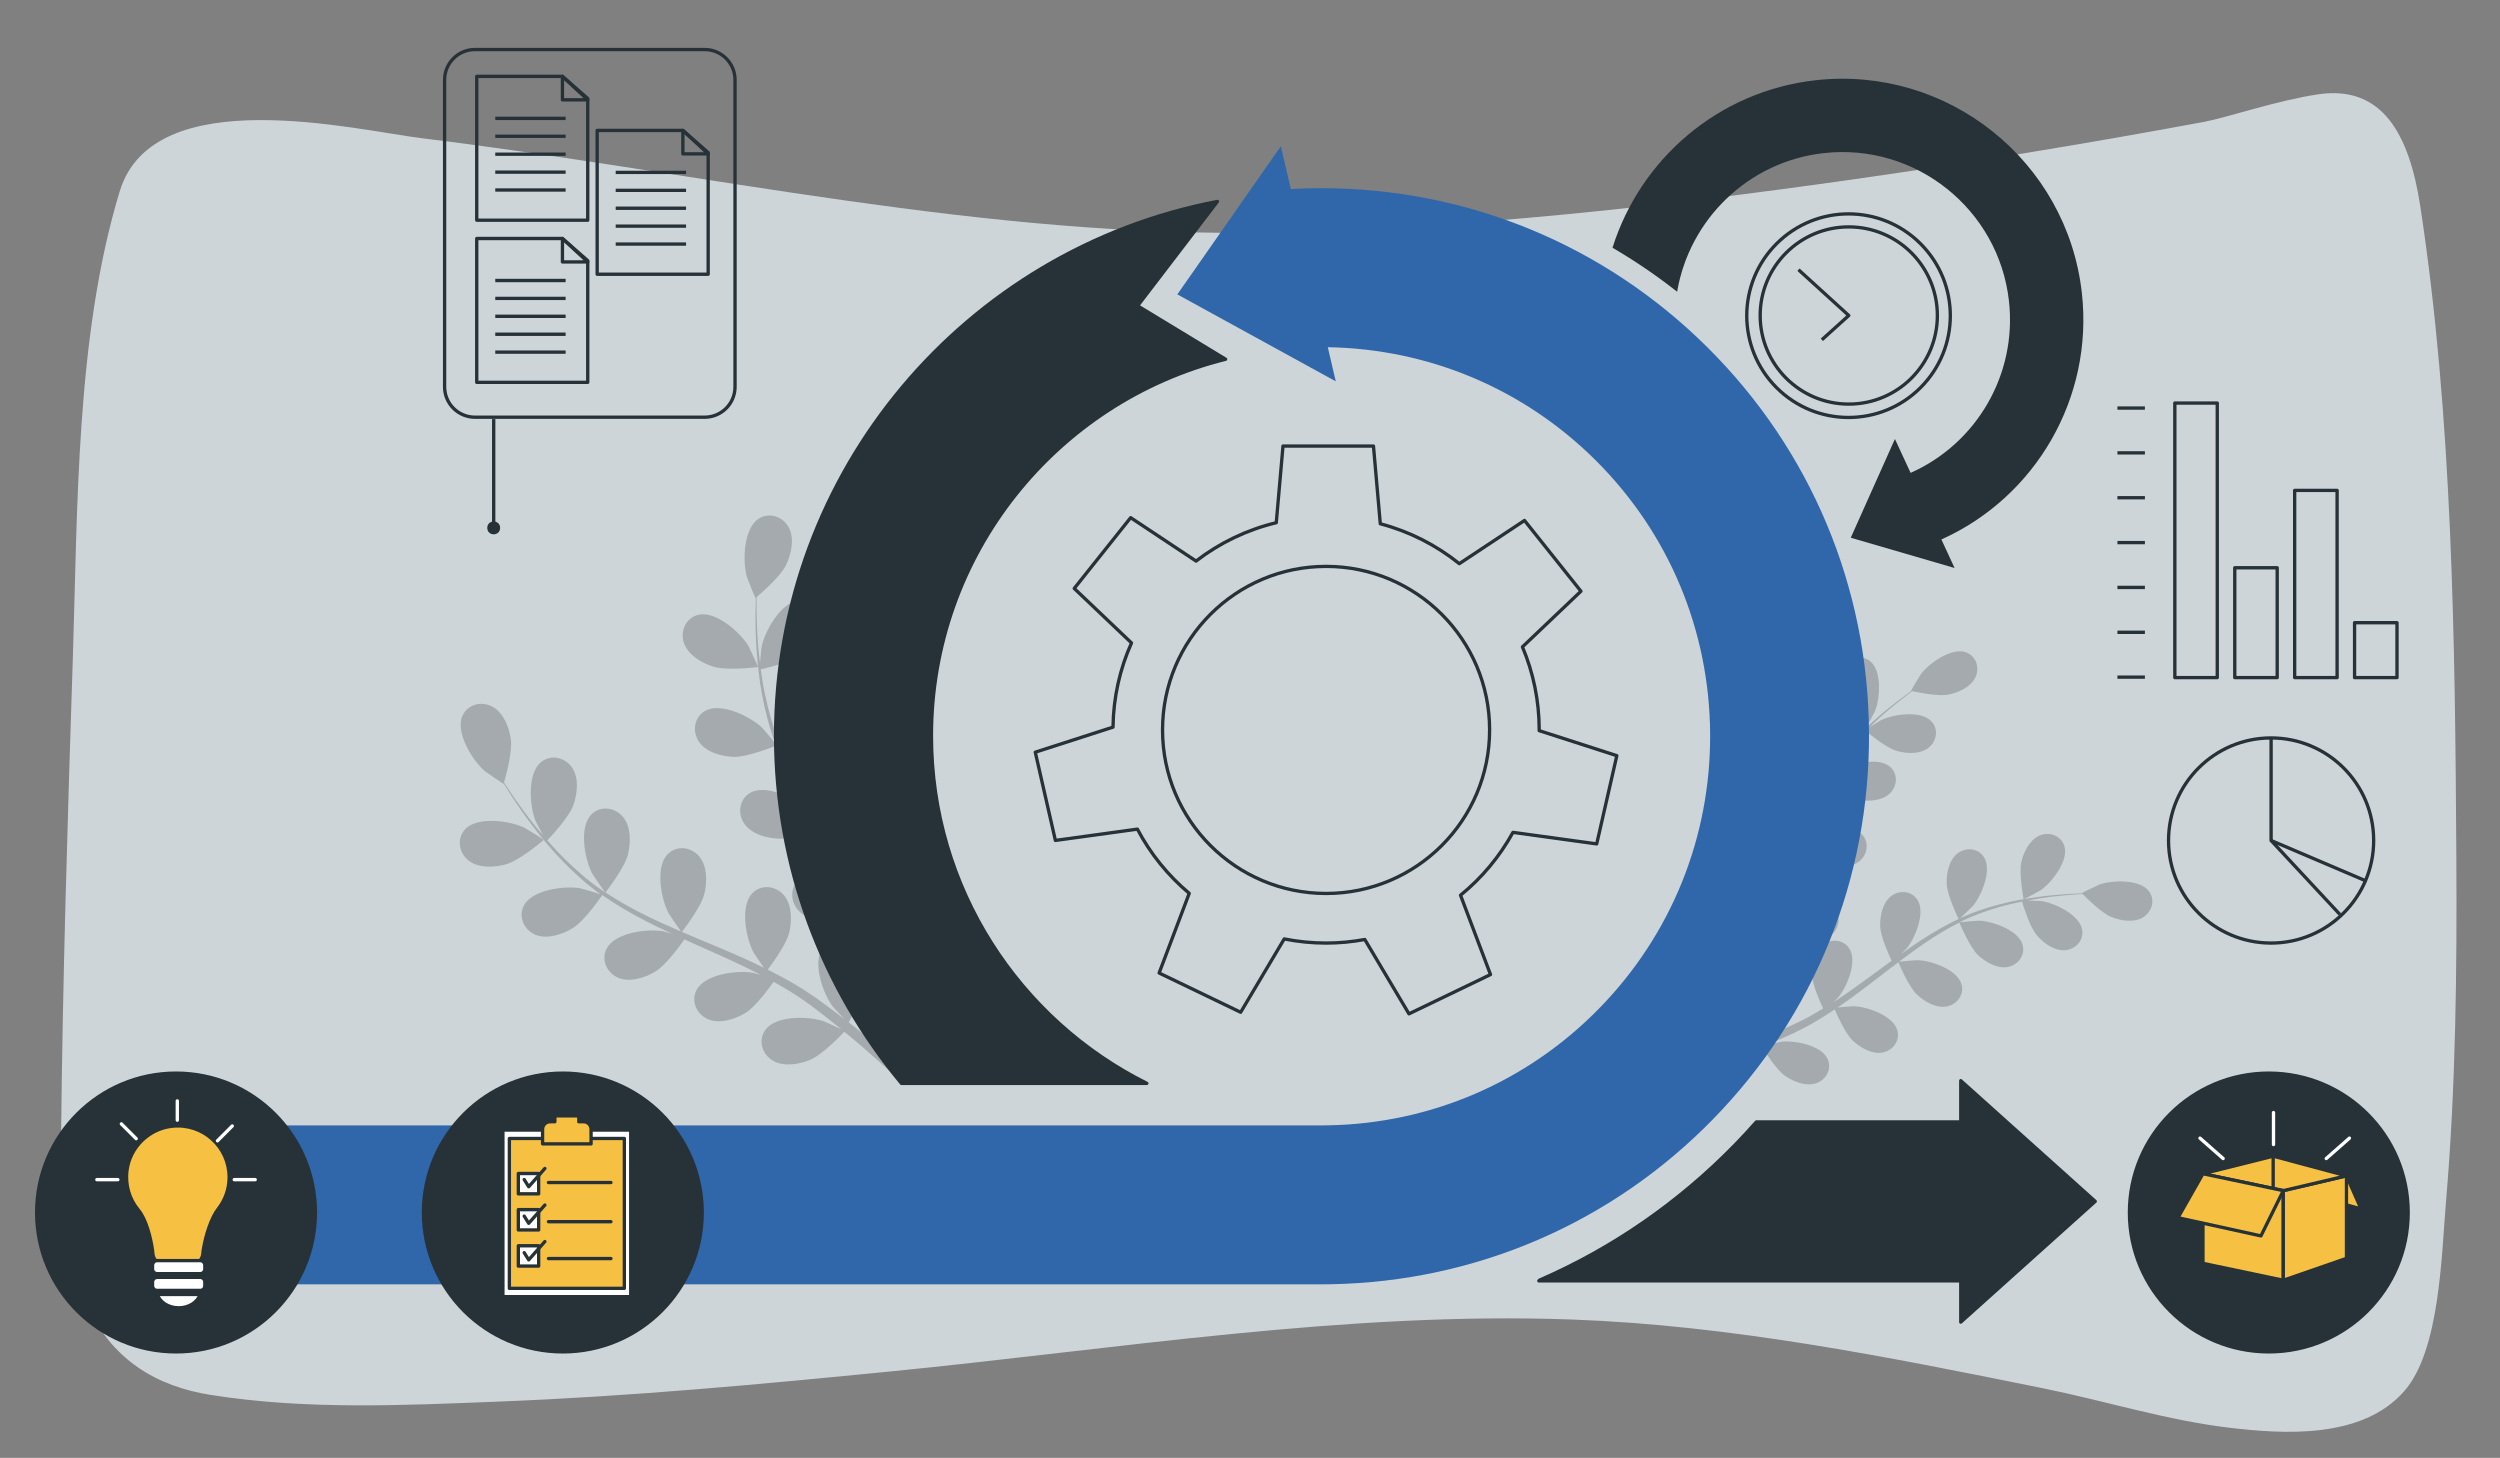 <svg xmlns="http://www.w3.org/2000/svg" xmlns:xlink="http://www.w3.org/1999/xlink" x="0px" y="0px" viewBox="0 0 750 437.36" style="enable-background:new 0 0 750 437.36;" xml:space="preserve"><rect x="0" y="0" width="750" height="437.36" fill="#808080" stroke="none"/><style type="text/css">	.st0{opacity:0.7;fill:#EEFAFF;}	.st1{opacity:0.2;}	.st2{fill:none;stroke:#263238;stroke-linejoin:round;stroke-miterlimit:10;}	.st3{fill:#3067AA;}	.st4{fill:#263238;stroke:#263238;stroke-linecap:round;stroke-linejoin:round;stroke-miterlimit:10;}	.st5{fill:#263238;}	.st6{fill:#F6C143;stroke:#263238;stroke-linecap:round;stroke-linejoin:round;stroke-miterlimit:10;}	.st7{fill:none;stroke:#FFFFFF;stroke-linecap:round;stroke-linejoin:round;stroke-miterlimit:10;}	.st8{fill:#FFFFFF;stroke:#263238;stroke-linecap:round;stroke-linejoin:round;stroke-miterlimit:10;}	.st9{fill:none;stroke:#263238;stroke-linecap:round;stroke-linejoin:round;stroke-miterlimit:10;}</style><g id="Background_Simple">	<g>		<path class="st0" d="M695.36,28.31c-12.35,1.85-27.43,7.01-34.13,8.25c-35.27,6.55-70.61,12.35-106.01,17.36   c-57.55,8.15-115.36,14.53-173.12,15.81c-85.95,1.9-170.27-17.85-255.16-28.21c-20.19-2.46-80.87-17.47-91.02,15.87   c-13.17,43.24-12.62,95.18-14.08,140.38c-1.56,48.21-3.07,96.37-3.53,144.53c-0.16,16.49,1.09,33.43,7.19,47.84   c7.64,18.05,21.83,25.81,37.68,28.33c28.68,4.56,57.85,3.13,86.81,1.99c39.16-1.54,78.31-5.18,117.41-9.05   c67.69-6.7,136.51-18.03,204.28-15.55c47.57,1.74,94.36,11.14,141.03,20.58c18.9,3.82,37.45,9.73,56.61,11.94   c15.51,1.79,39.22,3.51,51.97-11.06c10.71-12.23,11.14-40.84,12.51-56.83c2.94-34.44,3.3-69.14,3.1-103.61   c-0.38-64.59-1.14-131.78-10.83-195.1C722.78,40.31,714.72,25.41,695.36,28.31z"></path>	</g></g><g id="Floor"></g><g id="Plants">	<g class="st1">		<path d="M151.86,259.28c4.07-1.15,11.28-7.32,11.28-7.32c0.07-0.06-5.51-3.51-5.89-3.69c-4.37-2.05-14.01-3.44-17.7,0.51   c-2.65,2.85-1.87,7.19,1.11,9.45C143.7,260.53,148.39,260.25,151.86,259.28z"></path>		<path d="M171.8,278.46c3.48-2.09,8.48-9.36,8.87-9.94c4.04,2.82,8.41,5.39,12.97,7.74c2.61,1.35,5.28,2.62,7.97,3.87   c-1.31-0.39-2.49-0.72-2.66-0.75c-4.75-0.82-14.42,0.38-16.93,5.17c-1.81,3.45,0.1,7.43,3.56,8.82c3.54,1.42,7.99-0.08,11.08-1.94   c3.13-1.88,7.52-7.99,8.65-9.62c1.04,0.47,2.07,0.95,3.11,1.41c4.99,2.22,9.97,4.42,14.8,6.73c1.7,0.81,3.35,1.67,5,2.53   c-1.17-0.34-2.15-0.62-2.31-0.65c-4.75-0.82-14.42,0.38-16.93,5.17c-1.81,3.45,0.1,7.43,3.56,8.82c3.54,1.42,7.99-0.08,11.08-1.94   c2.99-1.8,7.09-7.4,8.45-9.33c1.66,0.93,3.33,1.85,4.9,2.83c1.06,0.69,2.12,1.28,3.14,2.03c1.03,0.72,2.05,1.44,3.05,2.15   c1.89,1.43,3.85,2.9,5.66,4.35c1.27,1,2.45,1.97,3.65,2.95c-1.68-0.83-5.01-2.38-5.31-2.48c-4.57-1.54-14.31-1.81-17.52,2.54   c-2.31,3.13-1.03,7.36,2.19,9.26c3.28,1.94,7.91,1.13,11.24-0.24c3.67-1.51,9.5-7.65,10.22-8.42c1.98,1.62,3.89,3.22,5.67,4.76   c3.93,3.38,7.36,6.5,10.22,9.17l2.74-2.24c-3.02-2.71-6.67-5.9-10.9-9.37c-2-1.66-4.18-3.39-6.43-5.14   c0.33-0.59,2.18-3.99,3.52-7.37c4.04,0.57,11.74-1.21,12.73-1.45c0.76,2.45,1.47,4.83,2.1,7.09c1.34,4.73,2.43,9,3.32,12.68   l2.96-2.43c-0.89-3.32-1.96-7.07-3.21-11.16c-0.76-2.49-1.62-5.13-2.52-7.83c0.92-0.48,8.43-4.44,10.87-7.57   c2.22-2.84,4.25-7.08,3.27-10.76c-0.96-3.61-4.69-5.98-8.33-4.6c-5.05,1.91-7.42,11.37-7.17,16.18c0.01,0.28,0.51,3.35,0.86,5.28   c-0.38-1.1-0.73-2.18-1.13-3.31c-0.78-2.24-1.62-4.46-2.52-6.84c-0.47-1.14-0.95-2.29-1.44-3.45c-0.46-1.16-1.08-2.33-1.63-3.51   c-1.31-2.7-2.78-5.38-4.31-8.04c1.96-0.69,8.89-3.23,11.52-5.71c2.62-2.47,5.27-6.35,4.86-10.14c-0.4-3.71-3.73-6.62-7.53-5.81   c-5.28,1.13-9.05,10.11-9.54,14.91c-0.03,0.3,0.01,3.78,0.06,5.7c-0.93-1.59-1.86-3.19-2.86-4.77c-2.88-4.57-5.94-9.1-8.96-13.63   c-0.93-1.39-1.84-2.78-2.75-4.18c0.7-0.24,9-3.08,11.95-5.86c2.62-2.47,5.27-6.35,4.86-10.14c-0.41-3.71-3.73-6.62-7.53-5.81   c-5.28,1.13-9.05,10.11-9.54,14.91c-0.04,0.36,0.02,5.37,0.1,6.65c-2.01-3.07-3.99-6.14-5.82-9.26   c-2.53-4.29-4.77-8.64-6.63-13.01c0.33-0.11,9-3.04,12.03-5.88c2.62-2.47,5.27-6.35,4.86-10.14c-0.41-3.71-3.73-6.62-7.54-5.81   c-5.28,1.13-9.05,10.11-9.54,14.91c-0.04,0.38,0.03,5.77,0.11,6.75c-0.11-0.26-0.25-0.52-0.36-0.78   c-1.93-4.69-3.2-9.49-4.18-14.03c-0.57-2.64-0.97-5.19-1.3-7.69c1.67-0.38,9.3-2.2,12.3-4.46c2.88-2.17,5.94-5.73,5.94-9.55   c0.01-3.74-2.98-6.99-6.85-6.6c-5.38,0.54-10.11,9.06-11.12,13.77c-0.06,0.26-0.33,2.93-0.5,4.87c-0.13-1.13-0.29-2.29-0.4-3.37   c-0.41-4.07-0.53-7.81-0.61-11.13c-0.03-1.89-0.02-3.6,0-5.19c1.45-1.23,7.21-6.25,8.81-9.58c1.55-3.25,2.63-7.83,0.88-11.21   c-1.72-3.32-5.87-4.83-9.12-2.7c-4.52,2.96-4.8,12.7-3.53,17.35c0.11,0.4,2.55,6.49,2.63,6.43c0,0,0.07-0.06,0.09-0.07   c-0.06,1.54-0.1,3.19-0.11,4.99c0.01,3.33,0.05,7.09,0.37,11.18c0.31,4.09,0.76,8.52,1.66,13.15c0.89,4.64,2.07,9.47,3.93,14.3   c0.02,0.05,0.05,0.11,0.07,0.16c-0.98-1.24-3.84-4.62-4.09-4.86c-3.51-3.31-12.24-7.64-16.97-5.03c-3.41,1.88-4.02,6.25-1.9,9.33   c2.17,3.14,6.71,4.34,10.31,4.49c4.06,0.17,12.23-3.13,12.88-3.39c1.81,4.58,4.04,9.13,6.55,13.61c1.43,2.56,2.95,5.1,4.51,7.63   c-0.88-1.05-1.68-1.98-1.81-2.09c-3.51-3.31-12.24-7.64-16.97-5.03c-3.41,1.88-4.02,6.25-1.9,9.32c2.17,3.14,6.71,4.34,10.31,4.49   c3.65,0.16,10.68-2.52,12.53-3.25c0.61,0.96,1.2,1.93,1.82,2.89c2.93,4.61,5.88,9.19,8.63,13.77c0.97,1.62,1.87,3.24,2.77,4.87   c-0.78-0.93-1.45-1.7-1.57-1.81c-3.51-3.31-12.24-7.64-16.97-5.04c-3.41,1.88-4.02,6.25-1.9,9.33c2.17,3.14,6.71,4.34,10.31,4.49   c3.49,0.15,9.99-2.26,12.19-3.12c0.88,1.69,1.75,3.38,2.53,5.06c0.5,1.16,1.06,2.24,1.5,3.43c0.46,1.17,0.91,2.33,1.36,3.47   c0.78,2.24,1.61,4.55,2.32,6.75c0.51,1.53,0.96,3,1.42,4.47c-0.95-1.62-2.87-4.75-3.06-4.99c-1.97-2.53-6.15-5.84-10.23-7.24   c-0.29-0.38-0.61-0.72-0.96-1.04c-2.79-2.48-7.21-2.4-9.49,0.76c-3.16,4.38,0.08,13.57,2.95,17.46c0.17,0.23,2.28,2.51,3.63,3.93   c-0.92-0.71-1.81-1.41-2.77-2.14c-1.89-1.44-3.81-2.82-5.88-4.32c-1.02-0.69-2.06-1.38-3.1-2.08c-1.02-0.72-2.19-1.34-3.29-2.03   c-2.59-1.53-5.28-2.96-8.03-4.33c1.26-1.66,5.64-7.6,6.46-11.12c0.82-3.51,0.89-8.21-1.54-11.14c-2.39-2.87-6.76-3.47-9.49-0.69   c-3.79,3.85-1.97,13.43,0.27,17.7c0.14,0.27,2.09,3.15,3.19,4.72c-1.66-0.81-3.31-1.63-5.01-2.4c-4.92-2.22-9.97-4.32-15-6.43   c-1.54-0.65-3.07-1.31-4.6-1.96c0.45-0.59,5.81-7.53,6.74-11.48c0.82-3.51,0.89-8.21-1.54-11.14c-2.39-2.87-6.76-3.47-9.49-0.69   c-3.79,3.85-1.97,13.43,0.27,17.7c0.17,0.32,2.98,4.47,3.75,5.49c-3.37-1.45-6.72-2.92-9.96-4.51c-4.47-2.18-8.74-4.57-12.71-7.2   c0.21-0.27,5.84-7.5,6.78-11.54c0.82-3.51,0.9-8.21-1.54-11.14c-2.39-2.87-6.76-3.47-9.49-0.69c-3.79,3.85-1.97,13.43,0.27,17.7   c0.18,0.34,3.21,4.8,3.81,5.57c-0.24-0.16-0.5-0.29-0.73-0.45c-4.2-2.85-7.91-6.14-11.23-9.4c-1.93-1.88-3.67-3.8-5.33-5.69   c1.19-1.24,6.54-6.96,7.8-10.5c1.2-3.4,1.79-8.06-0.31-11.24c-2.06-3.12-6.34-4.19-9.36-1.73c-4.19,3.42-3.44,13.13-1.68,17.62   c0.1,0.24,1.34,2.62,2.27,4.34c-0.73-0.87-1.51-1.75-2.19-2.59c-2.58-3.17-4.75-6.22-6.65-8.95c-1.07-1.56-2-2.99-2.86-4.33   c0.53-1.82,2.57-9.19,2.06-12.85c-0.5-3.57-2.12-7.98-5.46-9.83c-3.26-1.82-7.56-0.8-9.1,2.78c-2.14,4.96,3,13.24,6.63,16.42   c0.31,0.27,5.71,4.01,5.74,3.91c0,0,0.03-0.09,0.03-0.11c0.8,1.31,1.68,2.71,2.66,4.22c1.84,2.77,3.95,5.89,6.48,9.12   c2.51,3.24,5.34,6.69,8.64,10.05c3.3,3.38,6.95,6.76,11.16,9.76c0.05,0.03,0.1,0.06,0.15,0.1c-1.5-0.49-5.75-1.74-6.09-1.8   c-4.75-0.82-14.42,0.38-16.93,5.16c-1.81,3.45,0.1,7.43,3.56,8.82C164.26,281.82,168.71,280.32,171.8,278.46z"></path>		<path d="M227.41,200.12c0.1-0.01-2.66-5.97-2.88-6.33c-2.51-4.12-9.79-10.6-15.04-9.34c-3.78,0.91-5.53,4.97-4.29,8.49   c1.26,3.6,5.33,5.95,8.76,7.05C217.98,201.3,227.4,200.12,227.41,200.12z"></path>	</g>	<g class="st1">		<path d="M552.92,209.37c1.2,3.37,6.81,9.1,6.82,9.11c0.06,0.06,2.65-4.85,2.78-5.18c1.48-3.8,2.12-12.02-1.43-14.91   c-2.55-2.08-6.18-1.17-7.91,1.46C551.4,202.56,551.9,206.5,552.92,209.37z"></path>		<path d="M537.85,227.27c1.96,2.82,8.37,6.63,8.88,6.93c-2.15,3.56-4.07,7.4-5.8,11.38c-0.99,2.28-1.92,4.6-2.82,6.94   c0.25-1.13,0.47-2.14,0.48-2.29c0.43-4.06-1.13-12.15-5.31-14c-3.01-1.33-6.26,0.5-7.25,3.5c-1,3.07,0.52,6.74,2.26,9.24   c1.77,2.54,7.16,5.89,8.61,6.76c-0.34,0.9-0.68,1.8-1.01,2.7c-1.6,4.33-3.17,8.67-4.84,12.87c-0.59,1.48-1.22,2.92-1.85,4.36   c0.22-1,0.4-1.85,0.42-1.98c0.43-4.06-1.13-12.15-5.31-14c-3.01-1.33-6.27,0.5-7.25,3.5c-1,3.07,0.52,6.74,2.26,9.24   c1.69,2.42,6.64,5.56,8.35,6.6c-0.69,1.46-1.38,2.91-2.11,4.29c-0.52,0.93-0.96,1.86-1.54,2.77c-0.55,0.91-1.1,1.81-1.64,2.7   c-1.1,1.68-2.23,3.41-3.35,5.02c-0.77,1.12-1.52,2.18-2.28,3.25c0.6-1.47,1.72-4.37,1.79-4.62c1.04-3.95,0.72-12.18-3.13-14.64   c-2.77-1.77-6.27-0.46-7.69,2.36c-1.45,2.88-0.51,6.74,0.84,9.47c1.48,3.01,6.99,7.59,7.68,8.15c-1.26,1.76-2.5,3.46-3.7,5.05   c-2.63,3.51-5.07,6.58-7.16,9.14l2.05,2.19c2.12-2.7,4.6-5.96,7.3-9.72c1.29-1.78,2.62-3.72,3.98-5.71   c0.52,0.24,3.49,1.62,6.42,2.55c-0.25,3.44,1.68,9.84,1.94,10.66c-2.02,0.78-4,1.51-5.87,2.17c-3.92,1.4-7.46,2.56-10.51,3.51   l2.21,2.36c2.75-0.94,5.85-2.05,9.23-3.34c2.06-0.78,4.24-1.65,6.47-2.57c0.46,0.75,4.22,6.86,7,8.75   c2.52,1.71,6.21,3.19,9.27,2.15c2.99-1.02,4.78-4.29,3.41-7.29c-1.9-4.16-10.01-5.62-14.06-5.14c-0.24,0.03-2.8,0.62-4.41,1.02   c0.91-0.38,1.8-0.74,2.73-1.14c1.85-0.78,3.67-1.62,5.63-2.51c0.93-0.46,1.87-0.93,2.83-1.41c0.95-0.45,1.9-1.05,2.87-1.57   c2.21-1.26,4.38-2.65,6.55-4.09c0.69,1.62,3.22,7.32,5.47,9.4c2.23,2.07,5.66,4.09,8.83,3.53c3.11-0.55,5.38-3.52,4.48-6.69   c-1.25-4.4-9.04-7.07-13.12-7.21c-0.25-0.01-3.19,0.22-4.8,0.37c1.29-0.88,2.59-1.75,3.87-2.68c3.69-2.69,7.34-5.52,11-8.33   c1.12-0.86,2.25-1.71,3.37-2.56c0.24,0.58,3.1,7.42,5.62,9.76c2.23,2.07,5.66,4.09,8.83,3.53c3.11-0.55,5.38-3.52,4.48-6.69   c-1.25-4.4-9.04-7.07-13.12-7.21c-0.31-0.01-4.53,0.32-5.61,0.46c2.48-1.87,4.96-3.71,7.49-5.43c3.48-2.37,7.02-4.51,10.61-6.33   c0.11,0.27,3.07,7.43,5.64,9.82c2.23,2.07,5.66,4.09,8.83,3.53c3.11-0.55,5.38-3.52,4.48-6.69c-1.25-4.4-9.04-7.07-13.12-7.21   c-0.32-0.01-4.87,0.35-5.69,0.47c0.21-0.11,0.42-0.24,0.64-0.35c3.85-1.89,7.82-3.24,11.6-4.32c2.2-0.63,4.33-1.11,6.41-1.53   c0.41,1.39,2.38,7.72,4.46,10.13c1.99,2.31,5.17,4.69,8.39,4.48c3.15-0.21,5.73-2.91,5.19-6.15c-0.76-4.51-8.21-8.02-12.25-8.61   c-0.22-0.03-2.49-0.11-4.14-0.15c0.94-0.18,1.92-0.38,2.82-0.53c3.41-0.57,6.56-0.89,9.36-1.14c1.59-0.13,3.03-0.22,4.38-0.29   c1.12,1.15,5.68,5.74,8.58,6.89c2.83,1.13,6.75,1.78,9.51,0.11c2.7-1.64,3.75-5.22,1.77-7.85c-2.75-3.65-10.98-3.34-14.84-2   c-0.33,0.12-5.34,2.52-5.28,2.58c0,0,0.05,0.06,0.07,0.07c-1.3,0.04-2.69,0.1-4.22,0.19c-2.81,0.19-5.98,0.44-9.41,0.94   c-3.43,0.49-7.15,1.12-11,2.14c-3.86,1.01-7.88,2.28-11.84,4.12c-0.04,0.02-0.09,0.05-0.13,0.07c0.99-0.9,3.69-3.5,3.87-3.72   c2.6-3.15,5.76-10.76,3.29-14.61c-1.78-2.77-5.5-3.04-7.98-1.08c-2.53,2.01-3.28,5.91-3.21,8.95c0.08,3.44,3.33,10.15,3.59,10.68   c-3.76,1.78-7.48,3.92-11.12,6.29c-2.08,1.35-4.14,2.78-6.18,4.24c0.83-0.8,1.57-1.53,1.67-1.64c2.6-3.15,5.76-10.76,3.29-14.61   c-1.78-2.77-5.5-3.04-7.98-1.08c-2.53,2.01-3.28,5.91-3.21,8.95c0.07,3.09,2.72,8.87,3.45,10.39c-0.78,0.57-1.56,1.13-2.34,1.7   c-3.72,2.73-7.42,5.48-11.14,8.06c-1.31,0.91-2.63,1.76-3.95,2.61c0.74-0.71,1.36-1.32,1.44-1.43c2.6-3.15,5.76-10.76,3.29-14.61   c-1.78-2.77-5.5-3.04-7.98-1.08c-2.53,2-3.28,5.91-3.21,8.95c0.07,2.95,2.47,8.3,3.32,10.11c-1.38,0.83-2.76,1.67-4.13,2.42   c-0.95,0.49-1.83,1.02-2.81,1.46c-0.96,0.45-1.91,0.9-2.86,1.35c-1.85,0.79-3.75,1.61-5.57,2.34c-1.26,0.51-2.48,0.98-3.69,1.45   c1.31-0.89,3.85-2.69,4.04-2.86c2.02-1.81,4.58-5.52,5.53-9.04c0.3-0.27,0.58-0.55,0.82-0.87c1.93-2.5,1.62-6.22-1.17-7.96   c-3.88-2.42-11.45,0.83-14.57,3.47c-0.18,0.16-1.99,2.06-3.11,3.29c0.55-0.82,1.09-1.61,1.65-2.46c1.11-1.67,2.17-3.38,3.31-5.2   c0.52-0.9,1.05-1.81,1.58-2.73c0.55-0.9,1.01-1.92,1.52-2.89c1.15-2.27,2.2-4.63,3.2-7.02c1.47,0.97,6.73,4.33,9.75,4.83   c3.01,0.5,6.98,0.29,9.31-1.93c2.29-2.18,2.55-5.9,0.05-8.05c-3.47-2.98-11.44-0.91-14.92,1.22c-0.22,0.13-2.54,1.94-3.8,2.96   c0.59-1.44,1.19-2.89,1.75-4.37c1.6-4.28,3.08-8.66,4.58-13.02c0.46-1.34,0.93-2.66,1.4-3.99c0.52,0.35,6.69,4.48,10.07,5.04   c3.01,0.5,6.98,0.29,9.32-1.93c2.29-2.18,2.55-5.9,0.05-8.05c-3.47-2.98-11.44-0.91-14.92,1.22c-0.26,0.16-3.6,2.77-4.42,3.47   c1.03-2.93,2.09-5.83,3.25-8.66c1.59-3.9,3.37-7.64,5.36-11.13c0.24,0.16,6.66,4.5,10.12,5.08c3.01,0.5,6.98,0.29,9.31-1.93   c2.29-2.18,2.55-5.9,0.05-8.05c-3.47-2.98-11.44-0.91-14.92,1.22c-0.27,0.17-3.87,2.98-4.48,3.53c0.12-0.21,0.22-0.44,0.34-0.64   c2.17-3.7,4.74-7.02,7.3-10c1.48-1.74,3-3.31,4.5-4.82c1.11,0.93,6.24,5.13,9.3,5.99c2.93,0.82,6.9,1.06,9.47-0.89   c2.51-1.91,3.18-5.59,0.93-7.99c-3.12-3.34-11.27-2.16-14.97-0.43c-0.2,0.09-2.14,1.28-3.53,2.16c0.69-0.67,1.39-1.37,2.07-2   c2.53-2.36,4.99-4.36,7.18-6.12c1.26-0.99,2.41-1.86,3.5-2.66c1.57,0.34,7.9,1.65,10.96,1.01c2.98-0.62,6.61-2.24,7.99-5.16   c1.35-2.85,0.25-6.42-2.86-7.52c-4.31-1.53-11,3.28-13.48,6.52c-0.21,0.28-3.06,5.05-2.98,5.07c0,0,0.08,0.02,0.09,0.02   c-1.06,0.75-2.19,1.57-3.41,2.49c-2.24,1.71-4.74,3.67-7.33,5.98c-2.59,2.3-5.34,4.88-8,7.85c-2.66,2.98-5.31,6.25-7.61,9.97   c-0.03,0.04-0.05,0.09-0.07,0.13c0.33-1.3,1.14-4.95,1.17-5.24c0.43-4.06-1.13-12.15-5.31-14c-3.01-1.33-6.27,0.5-7.25,3.5   C534.59,221.1,536.11,224.77,537.85,227.27z"></path>		<path d="M607.09,269.8c0.02,0.08,4.89-2.58,5.18-2.78c3.33-2.35,8.4-8.86,7.03-13.22c-0.98-3.14-4.5-4.38-7.41-3.14   c-2.97,1.27-4.73,4.83-5.46,7.79C605.57,261.91,607.09,269.79,607.09,269.8z"></path>	</g></g><g id="Charts">	<g>		<rect x="652.45" y="120.91" class="st2" width="12.73" height="82.37"></rect>		<rect x="670.43" y="170.33" class="st2" width="12.73" height="32.95"></rect>		<rect x="688.4" y="147.12" class="st2" width="12.73" height="56.16"></rect>		<rect x="706.37" y="186.81" class="st2" width="12.73" height="16.47"></rect>		<g>			<line class="st2" x1="643.47" y1="122.41" x2="635.23" y2="122.41"></line>			<line class="st2" x1="643.47" y1="135.86" x2="635.23" y2="135.86"></line>			<line class="st2" x1="643.47" y1="149.32" x2="635.23" y2="149.32"></line>			<line class="st2" x1="643.47" y1="162.78" x2="635.23" y2="162.78"></line>			<line class="st2" x1="643.47" y1="176.23" x2="635.23" y2="176.23"></line>			<line class="st2" x1="643.47" y1="189.69" x2="635.23" y2="189.69"></line>			<line class="st2" x1="643.47" y1="203.14" x2="635.23" y2="203.14"></line>		</g>	</g>	<g>		<circle class="st2" cx="681.33" cy="252.15" r="30.77"></circle>		<polyline class="st2" points="681.33,221.39 681.33,252.15 709.94,264.34   "></polyline>		<line class="st2" x1="681.33" y1="252.15" x2="701.98" y2="274.35"></line>	</g></g><g id="Gear">	<g>		<path class="st2" d="M453.89,249.71l25.12,3.46l6.04-26.47l-23.3-7.51c0-0.07,0.01-0.14,0.01-0.21c0-8.84-1.79-17.25-5.03-24.91   l17.55-16.7l-16.93-21.23L437.8,169.1c-6.88-5.52-14.92-9.66-23.71-11.97l-2.05-23.32H384.9l-2.02,23   c-8.88,2.13-17.05,6.1-24.06,11.51L339.2,155.3l-16.93,21.23l17.18,16.35c-3.46,7.73-5.43,16.27-5.55,25.26l-23.32,7.52   l6.04,26.47l24.6-3.39c3.9,7.39,9.19,13.93,15.55,19.26l-9.03,23.9l24.46,11.78l13.07-22c4.05,0.81,8.25,1.24,12.54,1.24   c3.97,0,7.86-0.38,11.63-1.07l13.25,22.3l24.46-11.78l-8.99-23.8C444.55,263.37,449.9,256.97,453.89,249.71z M348.76,218.98   c0-27.09,21.96-49.06,49.06-49.06c27.09,0,49.06,21.96,49.06,49.06c0,27.09-21.96,49.06-49.06,49.06   C370.72,268.03,348.76,246.07,348.76,218.98z"></path>	</g></g><g id="Clock">	<g>					<ellipse transform="matrix(0.707 -0.707 0.707 0.707 95.519 419.909)" class="st2" cx="554.63" cy="94.65" rx="30.54" ry="30.54"></ellipse>		<circle class="st2" cx="554.63" cy="94.65" r="26.58"></circle>		<polyline class="st2" points="546.55,101.94 554.63,94.65 539.54,80.91   "></polyline>	</g></g><g id="Arrows">	<g>		<path class="st3" d="M512.28,104.25c-31-30.83-72.19-47.8-115.98-47.8c-3.01,0-6.04,0.09-9.05,0.26l-3-12.84L353.2,88.32   l47.53,26.08l-2.39-10.24c30.35,0.52,58.8,12.5,80.32,33.9c22,21.88,34.21,51.06,34.38,82.17c0.17,30.94-11.65,60.15-33.26,82.26   c-21.58,22.07-50.45,34.54-81.28,35.11c-0.73,0.01-1.46,0.02-2.2,0.02H68.68v47.68h327.61c1.03,0,2.06-0.01,3.08-0.03   c43.43-0.8,84.09-18.36,114.48-49.45c30.45-31.14,47.09-72.28,46.85-115.85C560.48,176.18,543.28,135.08,512.28,104.25z"></path>		<path class="st4" d="M628.57,360.41l-40.34-36.21v12.37h-61.31c-2.11,2.39-4.29,4.74-6.53,7.04   c-17.01,17.39-36.87,31.02-58.55,40.44l-0.19,0.21h126.58v12.37L628.57,360.41z"></path>		<path class="st4" d="M279.43,220.75c0-54.49,37.62-100.34,88.25-112.98l-26.4-16.02l23.95-31.31   c-75.39,14.38-132.55,80.79-132.55,160.31c0,39.61,14.19,75.97,37.75,104.26h73.62C305.78,305.91,279.43,266.35,279.43,220.75z"></path>	</g>	<path class="st5" d="M624.56,87.89c-4.43-39.61-40.26-68.24-79.87-63.82c-29.32,3.28-52.61,23.76-60.94,50.25  c6.73,3.93,13.21,8.33,19.39,13.2c3.66-21.56,21.21-39.04,43.99-41.59c27.56-3.08,52.49,16.84,55.56,44.4  c2.46,22.01-9.73,42.75-29.51,51.53l-4.7-10.16l-13.25,29.62l31.15,9.08l-3.96-8.56C610.69,149.14,628.08,119.41,624.56,87.89z"></path></g><g id="Box">	<g>		<g>			<circle class="st4" cx="680.64" cy="363.75" r="41.81"></circle>		</g>		<g>			<g>				<polygon class="st6" points="684.99,384.08 660.89,379.01 660.89,352.12 684.99,357.19     "></polygon>				<polygon class="st6" points="703.94,352.74 708.31,362.67 703.52,361.35     "></polygon>				<polygon class="st6" points="684.99,357.19 703.94,352.74 703.94,377.51 684.99,384.08     "></polygon>				<polygon class="st6" points="703.94,352.74 681.95,346.85 660.89,352.12 684.99,357.19     "></polygon>				<polygon class="st6" points="660.89,352.12 653.39,365.31 678.28,370.77 684.99,357.19     "></polygon>				<line class="st6" x1="681.95" y1="346.85" x2="681.95" y2="356.19"></line>			</g>			<line class="st7" x1="659.99" y1="341.44" x2="666.94" y2="347.56"></line>			<line class="st7" x1="704.83" y1="341.44" x2="697.88" y2="347.56"></line>			<line class="st7" x1="682.05" y1="333.77" x2="682.05" y2="343.36"></line>		</g>	</g></g><g id="Character_2"></g><g id="Character_1"></g><g>	<g>		<g>			<polygon class="st2" points="176.32,66.06 143.02,66.06 143.02,22.91 168.73,22.91 176.32,29.56    "></polygon>			<polygon class="st2" points="168.73,22.91 168.73,29.95 176.32,29.95    "></polygon>			<line class="st2" x1="148.58" y1="35.51" x2="169.69" y2="35.51"></line>			<line class="st2" x1="148.58" y1="40.88" x2="169.69" y2="40.88"></line>			<line class="st2" x1="148.58" y1="46.26" x2="169.69" y2="46.26"></line>			<line class="st2" x1="148.58" y1="51.63" x2="169.69" y2="51.63"></line>			<line class="st2" x1="148.58" y1="57" x2="169.69" y2="57"></line>		</g>		<g>			<polygon class="st2" points="212.45,82.27 179.15,82.27 179.15,39.13 204.86,39.13 212.45,45.78    "></polygon>			<polygon class="st2" points="204.86,39.13 204.86,46.16 212.45,46.16    "></polygon>			<line class="st2" x1="184.71" y1="51.72" x2="205.82" y2="51.72"></line>			<line class="st2" x1="184.71" y1="57.1" x2="205.82" y2="57.1"></line>			<line class="st2" x1="184.71" y1="62.47" x2="205.82" y2="62.47"></line>			<line class="st2" x1="184.71" y1="67.84" x2="205.82" y2="67.84"></line>			<line class="st2" x1="184.71" y1="73.21" x2="205.82" y2="73.21"></line>		</g>		<g>			<polygon class="st2" points="176.32,114.7 143.02,114.7 143.02,71.55 168.73,71.55 176.32,78.2    "></polygon>			<polygon class="st2" points="168.73,71.55 168.73,78.58 176.32,78.58    "></polygon>			<line class="st2" x1="148.58" y1="84.15" x2="169.69" y2="84.15"></line>			<line class="st2" x1="148.58" y1="89.52" x2="169.69" y2="89.52"></line>			<line class="st2" x1="148.58" y1="94.89" x2="169.69" y2="94.89"></line>			<line class="st2" x1="148.58" y1="100.27" x2="169.69" y2="100.27"></line>			<line class="st2" x1="148.58" y1="105.64" x2="169.69" y2="105.64"></line>		</g>		<path class="st2" d="M211.41,125.16h-68.93c-5.03,0-9.1-4.08-9.1-9.1V23.96c0-5.03,4.07-9.1,9.1-9.1h68.93   c5.03,0,9.1,4.08,9.1,9.1v92.09C220.51,121.08,216.44,125.16,211.41,125.16z"></path>		<line class="st2" x1="148.11" y1="125.71" x2="148.11" y2="156.94"></line>		<circle class="st4" cx="148.11" cy="158.37" r="1.43"></circle>	</g></g><g id="Binder">	<g>		<g>			<circle class="st4" cx="168.85" cy="363.75" r="41.81"></circle>			<g>				<rect x="150.87" y="339.02" class="st8" width="38.35" height="49.99"></rect>				<rect x="152.81" y="341.54" class="st6" width="34.49" height="44.96"></rect>				<path class="st6" d="M175.07,336.52h-1.43v-1.76h-7.18v1.76h-1.43c-1.25,0-2.26,1.01-2.26,2.26v4.38h14.55v-4.38     C177.33,337.53,176.32,336.52,175.07,336.52z"></path>				<rect x="155.5" y="352.05" class="st8" width="6.1" height="6.1"></rect>				<rect x="155.5" y="362.89" class="st8" width="6.1" height="6.1"></rect>				<rect x="155.5" y="373.73" class="st8" width="6.1" height="6.1"></rect>				<line class="st9" x1="164.53" y1="354.76" x2="183.28" y2="354.76"></line>				<line class="st9" x1="164.53" y1="366.51" x2="183.28" y2="366.51"></line>				<line class="st9" x1="164.53" y1="377.57" x2="183.28" y2="377.57"></line>				<polyline class="st9" points="157.26,353.86 158.61,356.02 163.46,350.54     "></polyline>				<polyline class="st9" points="157.26,364.83 158.61,366.99 163.46,361.51     "></polyline>				<polyline class="st9" points="157.26,375.8 158.61,377.96 163.46,372.47     "></polyline>			</g>		</g>	</g></g><g id="Light_Bulb_1_">	<g>		<g>			<circle class="st4" cx="52.81" cy="363.75" r="41.81"></circle>			<g>				<g>					<path class="st6" d="M60.01,378.17c0.58-0.69,0.9-1.58,0.9-2.69l0.21-1.23c0.6-3.47,2.18-8.82,4.36-11.6      c2.04-2.61,3.27-5.9,3.27-9.48c0-9.09-7.86-16.33-17.15-15.3c-6.89,0.76-12.54,6.22-13.49,13.1c-0.63,4.6,0.76,8.87,3.42,12.06      c2.37,2.84,3.75,8.53,4.24,12.19l0.03,0.25c0,1.14,0.34,2.04,0.94,2.74"></path>					<path class="st8" d="M60.06,382.1H47.16c-0.77,0-1.4-0.63-1.4-1.4v-1.12c0-0.77,0.63-1.4,1.4-1.4h12.89      c0.77,0,1.4,0.63,1.4,1.4v1.12C61.46,381.47,60.83,382.1,60.06,382.1z"></path>					<path class="st8" d="M60.06,387.13H47.16c-0.77,0-1.4-0.63-1.4-1.4v-1.12c0-0.77,0.63-1.4,1.4-1.4h12.89      c0.77,0,1.4,0.63,1.4,1.4v1.12C61.46,386.51,60.83,387.13,60.06,387.13z"></path>					<path class="st8" d="M47.18,388.33c0.77,2.32,3.35,4.02,6.43,4.02c3.08,0,5.67-1.71,6.43-4.02H47.18z"></path>				</g>				<line class="st7" x1="29.06" y1="353.89" x2="35.35" y2="353.89"></line>				<line class="st7" x1="36.41" y1="337.16" x2="40.85" y2="341.6"></line>				<line class="st7" x1="70.28" y1="353.89" x2="76.56" y2="353.89"></line>				<line class="st7" x1="65.24" y1="342.24" x2="69.68" y2="337.79"></line>				<line class="st7" x1="53.19" y1="330.27" x2="53.19" y2="336.05"></line>			</g>		</g>	</g></g></svg>